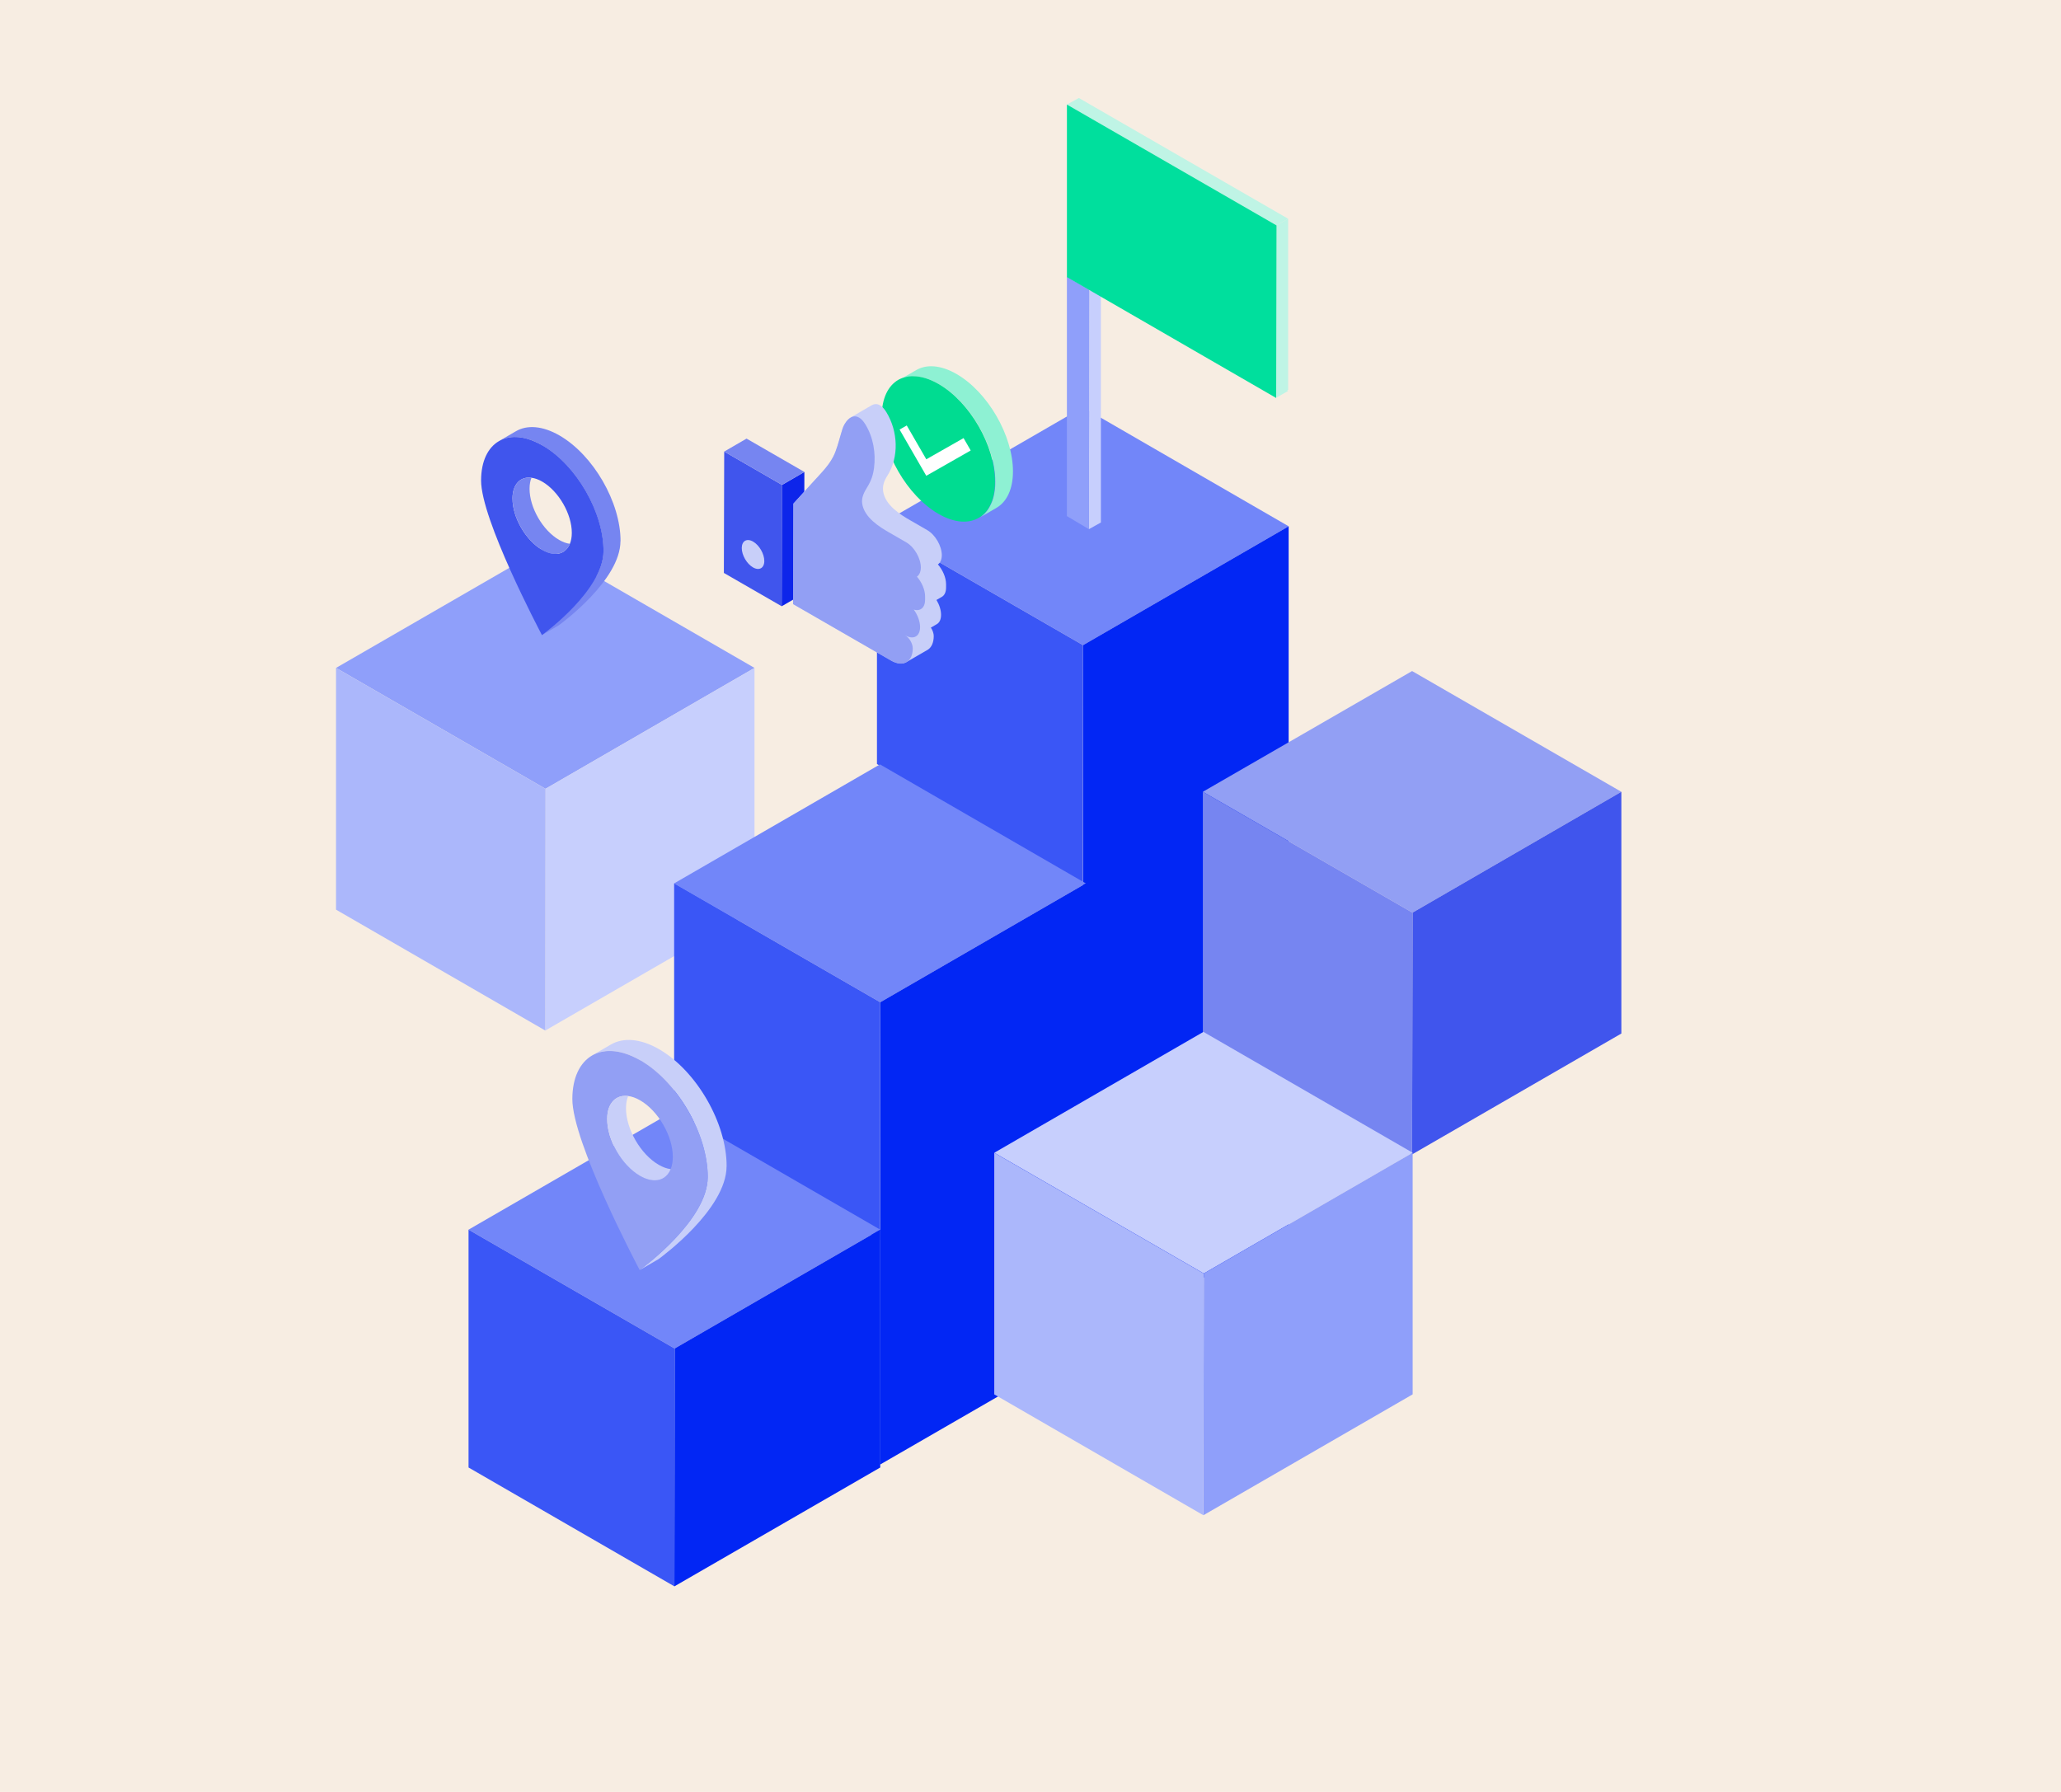 <svg xmlns="http://www.w3.org/2000/svg" width="736" height="640" viewBox="0 0 736 640" fill="none"><rect width="736" height="640" fill="#F7EDE2"></rect><g clip-path="url(#clip0_1524_243305)"><path d="M269.44 238.55L194.81 281.72L120 238.55L194.72 195.38L269.44 238.55Z" fill="#8F9FFA"></path><path d="M269.44 238.55V324.89L194.72 368.06L194.81 281.72L269.44 238.55Z" fill="#C7CFFD"></path><path d="M194.81 281.72L194.72 368.06L120 324.89V238.55L194.81 281.72Z" fill="#ABB7FB"></path><path d="M460.19 187.97L386.77 230.42L313.17 187.97L386.68 145.47L460.19 187.97Z" fill="#7286F9"></path><path d="M460.19 187.97V438.82L386.68 481.27L386.77 230.42L460.19 187.97Z" fill="#0226F4"></path><path d="M386.77 230.43L386.68 315.38L313.17 272.88V187.98L386.77 230.43Z" fill="#3A56F6"></path><path d="M387.76 315.51L314.34 357.96L240.74 315.51L314.25 273.01L387.76 315.51Z" fill="#7286F9"></path><path d="M387.76 315.51V480.65L314.25 523.1L314.34 357.96L387.76 315.51Z" fill="#0226F4"></path><path d="M314.34 357.96L314.25 442.91L240.74 400.41V315.51L314.34 357.96Z" fill="#3A56F6"></path><path d="M314.34 439.18L240.92 481.63L167.32 439.18L240.83 396.69L314.34 439.18Z" fill="#7286F9"></path><path d="M314.34 439.18V524.13L240.83 566.58L240.92 481.63L314.34 439.18Z" fill="#0226F4"></path><path d="M240.92 481.63L240.83 566.58L167.32 524.13V439.18L240.92 481.63Z" fill="#3A56F6"></path><path d="M579 282.79L504.41 325.96L429.55 282.79L504.27 239.67L578.99 282.79H579Z" fill="#929FF4"></path><path d="M579 282.79V369.13L504.28 412.3L504.42 325.96L579.01 282.79H579Z" fill="#4055ED"></path><path d="M504.41 325.96L504.27 412.3L429.55 369.13V282.79L504.41 325.96Z" fill="#7685F1"></path><path d="M504.47 411.71L429.88 454.83L355.07 411.71L429.75 368.54L504.47 411.71Z" fill="#C7CFFD"></path><path d="M504.47 411.71V498L429.75 541.17L429.89 454.83L504.48 411.71H504.47Z" fill="#8F9FFA"></path><path d="M429.88 454.84L429.74 541.18L355.06 498.01V411.72L429.87 454.84H429.88Z" fill="#ABB7FB"></path><path d="M459.99 139.62L455.86 142L381 98.83L385.27 96.49L459.99 139.62Z" fill="#BFF4E5"></path><path d="M393.14 101.61V186.61L388.86 189L388.99 104L393.13 101.61H393.14Z" fill="#C7CFFD"></path><path d="M389 103.5L388.86 189L381 184.33V98.83L389 103.5Z" fill="#8F9FFA"></path><path d="M459.99 78.12L455.86 80.51L381 37.34L385.27 35L459.99 78.12Z" fill="#BFF4E5"></path><path d="M460 78.12V139.25L455.72 141.64L455.85 80.51L459.99 78.12H460Z" fill="#BFF4E5"></path><path d="M455.86 80.51L455.73 142.14L381.01 98.97V37.34L455.87 80.51H455.86Z" fill="#00DF9D"></path><path d="M321.19 135.56C321.34 135.49 321.49 135.41 321.64 135.34C321.64 135.34 321.67 135.33 321.68 135.33C321.81 135.27 321.95 135.21 322.1 135.15C322.16 135.14 322.2 135.11 322.25 135.09C322.38 135.05 322.5 134.99 322.64 134.96C322.68 134.95 322.74 134.93 322.79 134.92C322.95 134.86 323.1 134.82 323.27 134.79C323.42 134.75 323.57 134.72 323.73 134.67C323.77 134.67 323.83 134.66 323.88 134.64C324.03 134.61 324.18 134.58 324.33 134.55C324.39 134.55 324.46 134.54 324.52 134.52C324.65 134.49 324.8 134.48 324.95 134.46H325.01C325.16 134.45 325.31 134.43 325.47 134.42H326.21C328.93 134.42 332.03 135.31 335.28 137.19C346.45 143.63 355.47 159.23 355.43 172.05C355.43 172.32 355.43 172.59 355.42 172.85V172.94C355.42 173.19 355.4 173.45 355.39 173.7C355.39 173.92 355.36 174.13 355.33 174.34V174.37C355.33 174.47 355.31 174.58 355.3 174.67C355.29 174.83 355.27 175 355.24 175.15C355.24 175.21 355.24 175.25 355.22 175.3C355.19 175.54 355.16 175.78 355.12 176C355.09 176.21 355.05 176.42 355 176.62C355 176.68 354.99 176.74 354.97 176.8C354.94 176.96 354.9 177.13 354.85 177.29C354.85 177.35 354.82 177.42 354.81 177.5C354.75 177.71 354.69 177.9 354.63 178.11C354.57 178.32 354.5 178.53 354.44 178.72C354.44 178.76 354.41 178.79 354.4 178.84C354.34 179.02 354.27 179.21 354.19 179.39C354.13 179.55 354.06 179.73 353.98 179.88C353.88 180.12 353.77 180.34 353.65 180.56C353.56 180.74 353.47 180.9 353.37 181.08C353.37 181.09 353.36 181.11 353.34 181.14C353.24 181.3 353.15 181.48 353.04 181.65C352.94 181.83 352.83 181.98 352.71 182.14C352.59 182.32 352.49 182.47 352.35 182.62C352.22 182.8 352.07 182.96 351.92 183.13C351.8 183.25 351.7 183.38 351.58 183.49C351.33 183.74 351.06 183.98 350.78 184.2C350.75 184.23 350.71 184.26 350.68 184.29C350.59 184.36 350.5 184.42 350.41 184.5C350.35 184.54 350.28 184.6 350.22 184.63C350.09 184.72 349.97 184.81 349.83 184.88C349.77 184.92 349.7 184.97 349.62 185L355.84 181.39C359.47 179.28 361.72 174.8 361.74 168.44C361.77 155.62 352.76 140.02 341.59 133.58C335.98 130.34 330.88 130.04 327.21 132.17L321.27 135.62H321.21L321.19 135.56Z" fill="#8EF1D3"></path><path d="M314.99 148.68C314.96 161.49 323.98 177.1 335.14 183.54C340.87 186.84 346.04 187.09 349.73 184.82C349.86 184.75 350 184.66 350.12 184.57C350.18 184.53 350.25 184.48 350.31 184.44C350.4 184.38 350.49 184.31 350.58 184.23C350.61 184.2 350.65 184.17 350.68 184.14C350.96 183.92 351.23 183.68 351.48 183.43C351.6 183.31 351.72 183.19 351.82 183.07C351.97 182.91 352.12 182.74 352.25 182.56C352.37 182.41 352.49 182.26 352.61 182.1C352.71 181.94 352.83 181.77 352.94 181.61C353.04 181.43 353.15 181.27 353.24 181.09C353.24 181.07 353.25 181.05 353.27 181.03C353.37 180.87 353.46 180.69 353.55 180.51C353.67 180.29 353.77 180.06 353.88 179.83C353.95 179.67 354.01 179.5 354.09 179.34C354.16 179.16 354.22 178.98 354.3 178.79C354.3 178.75 354.33 178.72 354.34 178.67C354.41 178.46 354.47 178.27 354.53 178.06C354.59 177.87 354.65 177.66 354.71 177.45C354.72 177.39 354.74 177.32 354.75 177.24C354.79 177.08 354.82 176.91 354.87 176.75C354.87 176.69 354.9 176.63 354.9 176.57C354.94 176.36 354.99 176.15 355.02 175.95C355.06 175.73 355.09 175.49 355.12 175.25C355.12 175.19 355.13 175.15 355.13 175.1C355.14 174.94 355.17 174.79 355.19 174.62C355.19 174.52 355.21 174.43 355.22 174.32V174.29C355.23 174.08 355.26 173.86 355.28 173.65C355.3 173.4 355.31 173.14 355.31 172.89V172.8C355.31 172.53 355.32 172.26 355.32 172C355.36 159.18 346.34 143.58 335.17 137.14C331.91 135.27 328.83 134.37 326.1 134.37H325.36C325.21 134.37 325.05 134.38 324.9 134.41H324.84C324.69 134.41 324.54 134.44 324.41 134.47C324.35 134.47 324.28 134.48 324.22 134.5C324.07 134.53 323.92 134.56 323.77 134.59C323.73 134.59 323.67 134.6 323.62 134.62C323.47 134.65 323.31 134.69 323.16 134.74C323 134.78 322.85 134.83 322.68 134.87C322.64 134.88 322.58 134.9 322.53 134.91C322.4 134.95 322.26 135 322.14 135.04C322.1 135.05 322.04 135.08 321.99 135.1C321.86 135.16 321.72 135.22 321.57 135.28C321.56 135.28 321.54 135.28 321.53 135.29C321.38 135.36 321.23 135.44 321.08 135.51C321.04 135.52 321.01 135.55 320.96 135.57C320.9 135.6 320.84 135.63 320.78 135.67C317.15 137.78 314.9 142.26 314.88 148.62L314.95 148.65L314.99 148.68Z" fill="#00DC91"></path><path d="M344.1 156.47L346.65 160.89L330.78 169.93L321.25 153.42L323.81 151.96L330.79 164.04L344.1 156.47Z" fill="white"></path><path d="M258.62 161.28L258.5 204.63L279.15 216.53L279.27 173.19L258.62 161.28Z" fill="#4055ED"></path><path d="M279.15 216.53L287.13 211.9L287.25 168.56L279.27 173.19L279.15 216.53Z" fill="#0D25EA"></path><path d="M279.27 173.19L287.25 168.56L266.6 156.65L258.62 161.28L279.27 173.19Z" fill="#7685F1"></path><path d="M283.23 215.7L318.27 235.91C320.47 237.17 322.45 237.26 323.87 236.37C323.83 236.4 323.8 236.41 323.75 236.44L331.2 232.13C332.58 231.33 333.43 229.62 333.45 227.21C333.45 226.21 333.05 225.1 332.42 224.16L334.56 222.91C335.5 222.37 336.06 221.21 336.06 219.59C336.06 217.86 335.43 215.95 334.42 214.28L336.33 213.18C337.27 212.64 337.85 211.48 337.85 209.85V208.66C337.85 206.3 336.66 203.56 334.93 201.58C335.79 201.01 336.31 199.88 336.33 198.32C336.33 195.02 334.02 191 331.13 189.34L325 185.8C321.6 183.84 316.08 180.45 315.38 175.45C315.1 173.43 315.77 171.66 316.84 169.98C321.13 163.27 320.68 154.07 316.59 147.31C315.8 146 315.01 145.18 314.24 144.75C313.17 144.13 312.16 144.24 311.28 144.75C311.28 144.75 303.83 149.06 303.88 149.05C302.44 149.87 301.33 151.73 300.89 153.2C299.49 157.66 298.52 162.64 295.95 165.92C295.37 166.65 283.98 179.19 283.38 179.84L283.28 215.7H283.25H283.23ZM304.05 148.95C304.05 148.95 303.96 148.99 303.9 149.02C303.94 148.99 303.99 148.98 304.05 148.95ZM304.3 148.84C304.3 148.84 304.18 148.88 304.11 148.91C304.17 148.88 304.23 148.85 304.3 148.84ZM304.53 148.77C304.53 148.77 304.4 148.81 304.32 148.84C304.39 148.81 304.45 148.8 304.53 148.77ZM304.75 148.71C304.75 148.71 304.65 148.74 304.6 148.75C304.64 148.75 304.7 148.72 304.75 148.71ZM304.99 148.67C304.99 148.67 304.87 148.69 304.81 148.7C304.87 148.7 304.93 148.69 304.99 148.67ZM330.3 215.24C330.3 215.24 330.3 215.3 330.29 215.33C330.29 215.3 330.29 215.27 330.3 215.24ZM330.33 214.98C330.33 214.98 330.33 215.05 330.31 215.08C330.31 215.05 330.31 215.01 330.33 214.98ZM324.46 235.91C324.46 235.91 324.53 235.84 324.56 235.79C324.53 235.83 324.49 235.86 324.46 235.91ZM325.95 232.38C325.95 232.29 325.95 232.19 325.96 232.08C325.96 232.18 325.96 232.27 325.95 232.38ZM325.89 232.8C325.89 232.73 325.9 232.64 325.92 232.55C325.92 232.64 325.91 232.71 325.89 232.8ZM325.83 233.2C325.83 233.2 325.86 233.05 325.87 232.98C325.87 233.05 325.84 233.13 325.83 233.2ZM325.74 233.57C325.74 233.57 325.77 233.44 325.78 233.36C325.77 233.43 325.75 233.49 325.74 233.57ZM325.64 233.93C325.64 233.93 325.68 233.8 325.7 233.74C325.69 233.8 325.67 233.87 325.64 233.93ZM325.52 234.27C325.52 234.27 325.56 234.15 325.58 234.09C325.57 234.15 325.54 234.21 325.52 234.27ZM325.39 234.6C325.39 234.6 325.43 234.48 325.46 234.44C325.43 234.5 325.42 234.56 325.39 234.6ZM325.22 234.9C325.22 234.9 325.28 234.8 325.31 234.74C325.28 234.8 325.25 234.84 325.22 234.9ZM325.06 235.18C325.06 235.18 325.12 235.08 325.15 235.03C325.12 235.07 325.09 235.13 325.06 235.18ZM324.87 235.43C324.87 235.43 324.93 235.34 324.97 235.3C324.94 235.34 324.91 235.39 324.87 235.43ZM324.67 235.69C324.67 235.69 324.74 235.6 324.77 235.57C324.74 235.61 324.7 235.66 324.67 235.69ZM324.35 236C324.35 236 324.28 236.07 324.23 236.1C324.27 236.07 324.3 236.03 324.35 236ZM323.99 236.3C323.99 236.3 324.08 236.24 324.11 236.21C324.07 236.24 324.02 236.27 323.99 236.3ZM306.77 149.07C306.7 149.03 306.61 148.98 306.53 148.95C306.6 148.99 306.69 149.02 306.77 149.07ZM305.72 148.68C305.72 148.68 305.6 148.66 305.56 148.66C305.62 148.66 305.66 148.66 305.72 148.68ZM306 148.74C305.93 148.73 305.85 148.71 305.78 148.7C305.85 148.7 305.93 148.73 306 148.74ZM306.24 148.81C306.24 148.81 306.11 148.77 306.05 148.75C306.11 148.76 306.18 148.79 306.24 148.81ZM306.48 148.9C306.48 148.9 306.36 148.86 306.32 148.83C306.38 148.84 306.44 148.87 306.48 148.9Z" fill="#C8CFF9"></path><path d="M306.75 149.13C303.97 147.52 301.55 150.9 300.82 153.26C299.97 155.95 299.33 158.7 298.33 161.34C296.65 165.8 293 169.19 289.87 172.66C287.68 175.07 285.49 177.49 283.3 179.9L283.2 215.76L318.24 235.97C322.48 238.42 325.95 236.46 325.95 231.58C325.95 229.85 324.74 227.76 323.24 226.9C326.22 228.63 328.56 227.29 328.57 223.98C328.57 221.93 327.68 219.59 326.31 217.72C328.62 218.43 330.35 217.07 330.36 214.22V213.03C330.36 210.67 329.17 207.93 327.44 205.95C328.3 205.38 328.82 204.25 328.84 202.69C328.84 199.39 326.53 195.37 323.64 193.71L317.51 190.17C314.11 188.21 308.59 184.82 307.89 179.82C307.58 177.63 308.62 175.74 309.74 173.92C311.08 171.75 311.79 169.7 312.12 167.15C312.8 161.87 311.88 156.26 309.1 151.68C308.31 150.37 307.52 149.55 306.75 149.12V149.13Z" fill="#929FF4"></path><path d="M268.93 193.43C271.15 194.71 272.94 197.82 272.94 200.36C272.94 202.9 271.12 203.93 268.9 202.65C266.68 201.37 264.88 198.26 264.89 195.72C264.9 193.18 266.71 192.15 268.93 193.43Z" fill="#C8CFF9"></path><path d="M221.57 193.29C221.53 207.17 200.69 222.49 199.59 223.3L193.5 226.84C194.6 226.03 215.44 210.71 215.48 196.83C215.52 182.95 205.77 166.06 193.69 159.09C191.92 158.07 190.21 157.32 188.56 156.82C188.35 156.76 188.15 156.7 187.95 156.64C187.75 156.58 187.55 156.54 187.35 156.49C187.15 156.44 186.95 156.4 186.75 156.36C186.55 156.32 186.36 156.29 186.16 156.26C185.96 156.23 185.77 156.2 185.58 156.18C185.39 156.16 185.2 156.14 185.01 156.12C184.82 156.1 184.64 156.09 184.45 156.09C184.26 156.09 184.08 156.08 183.89 156.08C183.76 156.08 183.63 156.08 183.49 156.08C183.36 156.08 183.23 156.08 183.1 156.1C183.01 156.1 182.92 156.11 182.83 156.12C182.83 156.12 182.81 156.12 182.8 156.12C182.73 156.12 182.66 156.13 182.58 156.14C182.15 156.18 181.73 156.25 181.32 156.34C181.26 156.35 181.2 156.36 181.14 156.38C181.12 156.38 181.11 156.38 181.09 156.39C181.01 156.41 180.92 156.43 180.84 156.45C180.73 156.48 180.62 156.51 180.51 156.54C180.51 156.54 180.49 156.54 180.48 156.54C180.33 156.59 180.17 156.64 180.03 156.69C179.87 156.74 179.71 156.8 179.55 156.87C179.45 156.91 179.36 156.94 179.27 156.99L179.04 157.09C178.96 157.13 178.88 157.17 178.8 157.21C178.69 157.26 178.58 157.32 178.48 157.38C178.38 157.43 178.29 157.48 178.19 157.54L184.25 154.01C188.23 151.7 193.73 152.03 199.81 155.54C211.88 162.51 221.64 179.4 221.6 193.28L221.57 193.29Z" fill="#7685F1"></path><path d="M193.7 159.09C191.93 158.07 190.22 157.32 188.57 156.82C188.36 156.76 188.16 156.7 187.96 156.64C187.76 156.59 187.56 156.54 187.36 156.49C187.16 156.44 186.96 156.4 186.76 156.36C186.56 156.32 186.37 156.29 186.17 156.26C185.97 156.23 185.78 156.2 185.59 156.18C185.4 156.16 185.21 156.14 185.02 156.12C184.83 156.1 184.65 156.09 184.46 156.09C184.27 156.09 184.09 156.08 183.9 156.08C183.77 156.08 183.64 156.08 183.5 156.08C183.37 156.08 183.24 156.08 183.11 156.1C183.02 156.1 182.93 156.11 182.84 156.12C182.84 156.12 182.82 156.12 182.81 156.12C182.74 156.12 182.67 156.13 182.59 156.14C182.16 156.18 181.74 156.25 181.33 156.34C181.27 156.35 181.21 156.36 181.15 156.38C181.13 156.38 181.12 156.38 181.1 156.39C181.02 156.41 180.93 156.43 180.85 156.45C180.74 156.48 180.63 156.51 180.52 156.54C180.52 156.54 180.5 156.54 180.49 156.54C180.34 156.59 180.18 156.64 180.04 156.69C179.88 156.75 179.72 156.8 179.56 156.87C179.46 156.91 179.37 156.95 179.28 156.99L179.05 157.09C178.97 157.13 178.89 157.17 178.81 157.21C178.7 157.26 178.59 157.32 178.49 157.38C178.39 157.43 178.3 157.48 178.2 157.54C174.26 159.81 171.82 164.67 171.8 171.58C171.76 185.46 192.46 224.77 193.54 226.84C194.64 226.03 215.48 210.71 215.52 196.83C215.56 182.95 205.81 166.06 193.73 159.09H193.7ZM201.24 197.05C201.24 197.05 201.15 197.11 201.1 197.13C201 197.19 200.91 197.23 200.81 197.28C200.71 197.33 200.6 197.38 200.5 197.42C200.4 197.47 200.29 197.5 200.18 197.54C200.08 197.57 199.98 197.6 199.88 197.63C199.83 197.65 199.79 197.65 199.74 197.67C199.66 197.69 199.59 197.71 199.51 197.72C199.48 197.72 199.45 197.73 199.43 197.74C199.33 197.76 199.23 197.78 199.12 197.79H199.1C199 197.81 198.89 197.81 198.78 197.82C197.24 197.92 195.47 197.47 193.59 196.38C187.74 193 183 184.8 183.02 178.08C183.02 177.93 183.02 177.78 183.02 177.64C183.02 177.5 183.02 177.37 183.04 177.24C183.04 177.22 183.04 177.19 183.04 177.16C183.04 177.03 183.06 176.91 183.07 176.79C183.09 176.66 183.1 176.53 183.12 176.41C183.14 176.25 183.17 176.1 183.19 175.95C183.21 175.84 183.23 175.73 183.25 175.61C183.27 175.52 183.29 175.44 183.31 175.36C183.33 175.27 183.35 175.18 183.38 175.1C183.4 175.03 183.42 174.96 183.44 174.89C183.47 174.78 183.51 174.66 183.55 174.55C183.59 174.43 183.64 174.31 183.69 174.19C183.72 174.1 183.76 174.01 183.8 173.92C183.88 173.75 183.96 173.59 184.05 173.43C184.08 173.37 184.11 173.31 184.15 173.25C184.28 173.03 184.43 172.81 184.58 172.62C184.6 172.58 184.64 172.54 184.67 172.51C184.77 172.38 184.89 172.26 185 172.14C185.03 172.11 185.06 172.08 185.1 172.04C185.17 171.97 185.24 171.91 185.31 171.85C185.37 171.79 185.44 171.74 185.5 171.69C185.56 171.64 185.62 171.6 185.68 171.55C185.86 171.42 186.05 171.3 186.24 171.2C187.25 170.65 188.46 170.45 189.79 170.63C190.99 170.78 192.29 171.24 193.64 172.02C199.49 175.4 204.22 183.59 204.2 190.32C204.2 191.84 203.95 193.15 203.51 194.23C203 195.49 202.21 196.44 201.23 197.05H201.24Z" fill="#4055ED"></path><path d="M203.53 194.23C203.02 195.49 202.23 196.44 201.25 197.05C201.21 197.08 201.16 197.11 201.11 197.13C201.01 197.19 200.92 197.23 200.82 197.28C200.72 197.33 200.61 197.38 200.51 197.42C200.41 197.46 200.3 197.5 200.19 197.54C200.09 197.57 199.99 197.6 199.89 197.63C199.84 197.65 199.8 197.65 199.75 197.67C199.67 197.69 199.6 197.7 199.52 197.72C199.49 197.72 199.46 197.73 199.44 197.74C199.34 197.76 199.24 197.78 199.13 197.79H199.11C199.01 197.81 198.9 197.81 198.79 197.82C197.25 197.92 195.48 197.47 193.6 196.38C187.75 193 183.01 184.8 183.03 178.08C183.03 177.93 183.03 177.78 183.03 177.64C183.03 177.5 183.03 177.37 183.05 177.24C183.05 177.22 183.05 177.19 183.05 177.16C183.05 177.03 183.07 176.91 183.08 176.79C183.1 176.66 183.11 176.53 183.13 176.41C183.15 176.25 183.18 176.1 183.2 175.95C183.22 175.84 183.24 175.73 183.26 175.61C183.28 175.52 183.3 175.44 183.32 175.36C183.34 175.27 183.36 175.18 183.39 175.1C183.41 175.03 183.43 174.96 183.45 174.89C183.48 174.78 183.52 174.66 183.56 174.55C183.6 174.43 183.65 174.31 183.7 174.19C183.73 174.1 183.77 174.01 183.81 173.92C183.89 173.75 183.97 173.59 184.06 173.43C184.09 173.37 184.12 173.31 184.16 173.25C184.29 173.03 184.44 172.81 184.59 172.62C184.62 172.58 184.65 172.54 184.68 172.51C184.78 172.38 184.9 172.26 185.01 172.14C185.04 172.11 185.07 172.08 185.11 172.04C185.18 171.97 185.25 171.91 185.32 171.85C185.38 171.79 185.45 171.74 185.51 171.69C185.57 171.64 185.63 171.6 185.69 171.55C185.87 171.42 186.06 171.3 186.25 171.2C187.26 170.65 188.47 170.45 189.8 170.63C189.35 171.71 189.11 173.02 189.11 174.54C189.09 181.27 193.82 189.46 199.68 192.84C201.04 193.62 202.33 194.08 203.53 194.23Z" fill="#7685F1"></path><path d="M259.47 416.52C259.43 431.87 236.37 448.82 235.16 449.71L228.42 453.63C229.63 452.74 252.69 435.79 252.73 420.43C252.77 405.08 241.98 386.4 228.63 378.69C226.68 377.56 224.78 376.73 222.96 376.18C222.73 376.11 222.51 376.05 222.28 375.99C222.06 375.93 221.83 375.87 221.61 375.82C221.39 375.77 221.17 375.72 220.95 375.68C220.73 375.64 220.51 375.6 220.3 375.56C220.08 375.53 219.87 375.5 219.66 375.47C219.45 375.45 219.24 375.43 219.02 375.41C218.81 375.39 218.61 375.38 218.4 375.37C218.19 375.36 217.99 375.36 217.78 375.36C217.63 375.36 217.49 375.36 217.34 375.36C217.2 375.36 217.05 375.37 216.9 375.38C216.8 375.38 216.7 375.39 216.6 375.4C216.59 375.4 216.58 375.4 216.57 375.4C216.49 375.4 216.41 375.41 216.33 375.42C215.85 375.47 215.39 375.54 214.94 375.64C214.88 375.65 214.81 375.67 214.74 375.68C214.72 375.68 214.7 375.69 214.68 375.69C214.59 375.71 214.5 375.74 214.4 375.76C214.28 375.79 214.15 375.82 214.03 375.86C214.02 375.86 214.01 375.86 214 375.87C213.83 375.92 213.66 375.98 213.5 376.03C213.32 376.09 213.15 376.15 212.97 376.22C212.86 376.26 212.76 376.3 212.66 376.35L212.41 376.46C212.32 376.5 212.23 376.54 212.14 376.59C212.02 376.65 211.9 376.71 211.78 376.77C211.67 376.83 211.57 376.89 211.46 376.95L218.17 373.05C222.57 370.5 228.66 370.86 235.38 374.74C248.73 382.45 259.52 401.13 259.48 416.48L259.47 416.52Z" fill="#C8CFF9"></path><path d="M228.64 378.7C226.69 377.57 224.79 376.74 222.97 376.19C222.74 376.12 222.52 376.06 222.29 376C222.07 375.94 221.84 375.88 221.62 375.83C221.4 375.78 221.18 375.73 220.96 375.69C220.74 375.65 220.52 375.61 220.31 375.57C220.09 375.54 219.88 375.51 219.67 375.48C219.46 375.46 219.25 375.44 219.03 375.42C218.82 375.4 218.62 375.39 218.41 375.38C218.2 375.37 218 375.37 217.79 375.37C217.64 375.37 217.5 375.37 217.35 375.37C217.21 375.37 217.06 375.38 216.91 375.39C216.81 375.39 216.71 375.4 216.61 375.41C216.6 375.41 216.59 375.41 216.58 375.41C216.5 375.41 216.42 375.42 216.34 375.43C215.86 375.48 215.4 375.55 214.95 375.65C214.89 375.66 214.82 375.68 214.75 375.69C214.73 375.69 214.71 375.7 214.69 375.7C214.6 375.72 214.51 375.75 214.41 375.77C214.29 375.8 214.16 375.83 214.04 375.87C214.03 375.87 214.02 375.87 214.01 375.88C213.84 375.93 213.67 375.99 213.51 376.04C213.33 376.1 213.16 376.17 212.98 376.23C212.87 376.27 212.77 376.31 212.67 376.36L212.42 376.47C212.33 376.51 212.24 376.55 212.15 376.6C212.03 376.66 211.91 376.72 211.79 376.78C211.68 376.84 211.58 376.9 211.47 376.96C207.11 379.48 204.41 384.85 204.39 392.49C204.35 407.84 227.24 451.32 228.44 453.61C229.65 452.72 252.71 435.77 252.75 420.41C252.79 405.06 242 386.38 228.65 378.67L228.64 378.7ZM236.99 420.69C236.99 420.69 236.89 420.75 236.84 420.78C236.73 420.84 236.63 420.9 236.52 420.95C236.41 421 236.29 421.06 236.17 421.11C236.17 421.11 236.17 421.11 236.16 421.11C236.04 421.16 235.93 421.2 235.81 421.24C235.7 421.28 235.59 421.31 235.48 421.34C235.43 421.36 235.38 421.37 235.32 421.38C235.24 421.4 235.15 421.42 235.07 421.43C235.04 421.43 235.01 421.44 234.98 421.45C234.87 421.47 234.76 421.49 234.64 421.5H234.62C234.5 421.52 234.39 421.53 234.27 421.53C232.57 421.65 230.61 421.14 228.53 419.94C222.06 416.2 216.82 407.13 216.84 399.7C216.84 399.54 216.84 399.37 216.85 399.21C216.85 399.06 216.86 398.91 216.87 398.77C216.87 398.74 216.87 398.71 216.87 398.69C216.88 398.55 216.89 398.41 216.9 398.28C216.92 398.13 216.93 397.99 216.95 397.86C216.97 397.69 217 397.52 217.03 397.35C217.05 397.22 217.07 397.1 217.1 396.98C217.12 396.88 217.14 396.79 217.16 396.7C217.18 396.6 217.21 396.51 217.24 396.41C217.26 396.33 217.28 396.25 217.3 396.18C217.34 396.05 217.38 395.93 217.42 395.81C217.47 395.67 217.52 395.54 217.57 395.41C217.61 395.31 217.65 395.21 217.7 395.11C217.78 394.92 217.88 394.74 217.98 394.56C218.01 394.5 218.05 394.43 218.09 394.37C218.24 394.12 218.4 393.89 218.57 393.67C218.6 393.63 218.63 393.59 218.67 393.54C218.79 393.4 218.91 393.26 219.03 393.13C219.06 393.09 219.1 393.06 219.14 393.02C219.21 392.95 219.29 392.87 219.37 392.81C219.44 392.75 219.51 392.69 219.58 392.63C219.64 392.58 219.71 392.53 219.78 392.48C219.98 392.34 220.18 392.21 220.4 392.09C221.52 391.48 222.85 391.26 224.33 391.45C225.65 391.62 227.09 392.12 228.59 392.99C235.07 396.73 240.3 405.79 240.27 413.23C240.27 414.91 239.99 416.36 239.5 417.56C238.93 418.95 238.07 420 236.97 420.68L236.99 420.69Z" fill="#929FF4"></path><path d="M239.51 417.58C238.94 418.97 238.08 420.02 236.98 420.7C236.93 420.73 236.88 420.76 236.83 420.79C236.72 420.85 236.62 420.91 236.51 420.96C236.4 421.01 236.28 421.07 236.16 421.12C236.16 421.12 236.16 421.12 236.15 421.12C236.03 421.17 235.92 421.21 235.8 421.25C235.69 421.29 235.58 421.32 235.47 421.35C235.42 421.37 235.37 421.38 235.31 421.39C235.23 421.41 235.14 421.43 235.06 421.44C235.03 421.44 235 421.45 234.97 421.46C234.86 421.48 234.75 421.5 234.63 421.51H234.61C234.49 421.53 234.38 421.54 234.26 421.54C232.56 421.66 230.6 421.15 228.52 419.95C222.05 416.21 216.81 407.14 216.83 399.71C216.83 399.55 216.83 399.38 216.84 399.22C216.84 399.07 216.85 398.92 216.86 398.78C216.86 398.75 216.86 398.72 216.86 398.7C216.87 398.56 216.88 398.42 216.89 398.29C216.91 398.14 216.92 398 216.94 397.87C216.96 397.7 216.99 397.53 217.02 397.36C217.04 397.23 217.06 397.11 217.09 396.99C217.11 396.89 217.13 396.8 217.15 396.71C217.17 396.61 217.2 396.52 217.23 396.42C217.25 396.34 217.27 396.26 217.29 396.19C217.33 396.06 217.37 395.94 217.41 395.82C217.46 395.68 217.51 395.55 217.56 395.42C217.6 395.32 217.64 395.22 217.69 395.12C217.77 394.93 217.87 394.75 217.97 394.57C218 394.51 218.04 394.44 218.08 394.38C218.23 394.13 218.39 393.9 218.56 393.68C218.59 393.64 218.62 393.6 218.66 393.55C218.78 393.41 218.9 393.27 219.02 393.14C219.05 393.1 219.09 393.07 219.13 393.03C219.2 392.96 219.28 392.88 219.36 392.82C219.43 392.76 219.5 392.7 219.57 392.64C219.63 392.59 219.7 392.54 219.77 392.49C219.97 392.35 220.17 392.22 220.39 392.1C221.51 391.49 222.84 391.27 224.32 391.46C223.83 392.66 223.56 394.11 223.55 395.78C223.53 403.22 228.76 412.28 235.24 416.02C236.74 416.89 238.17 417.39 239.5 417.56L239.51 417.58Z" fill="#C8CFF9"></path></g><defs><clipPath id="clip0_1524_243305"><rect width="459" height="531.58" fill="white" transform="translate(120 35)"></rect></clipPath></defs></svg>
